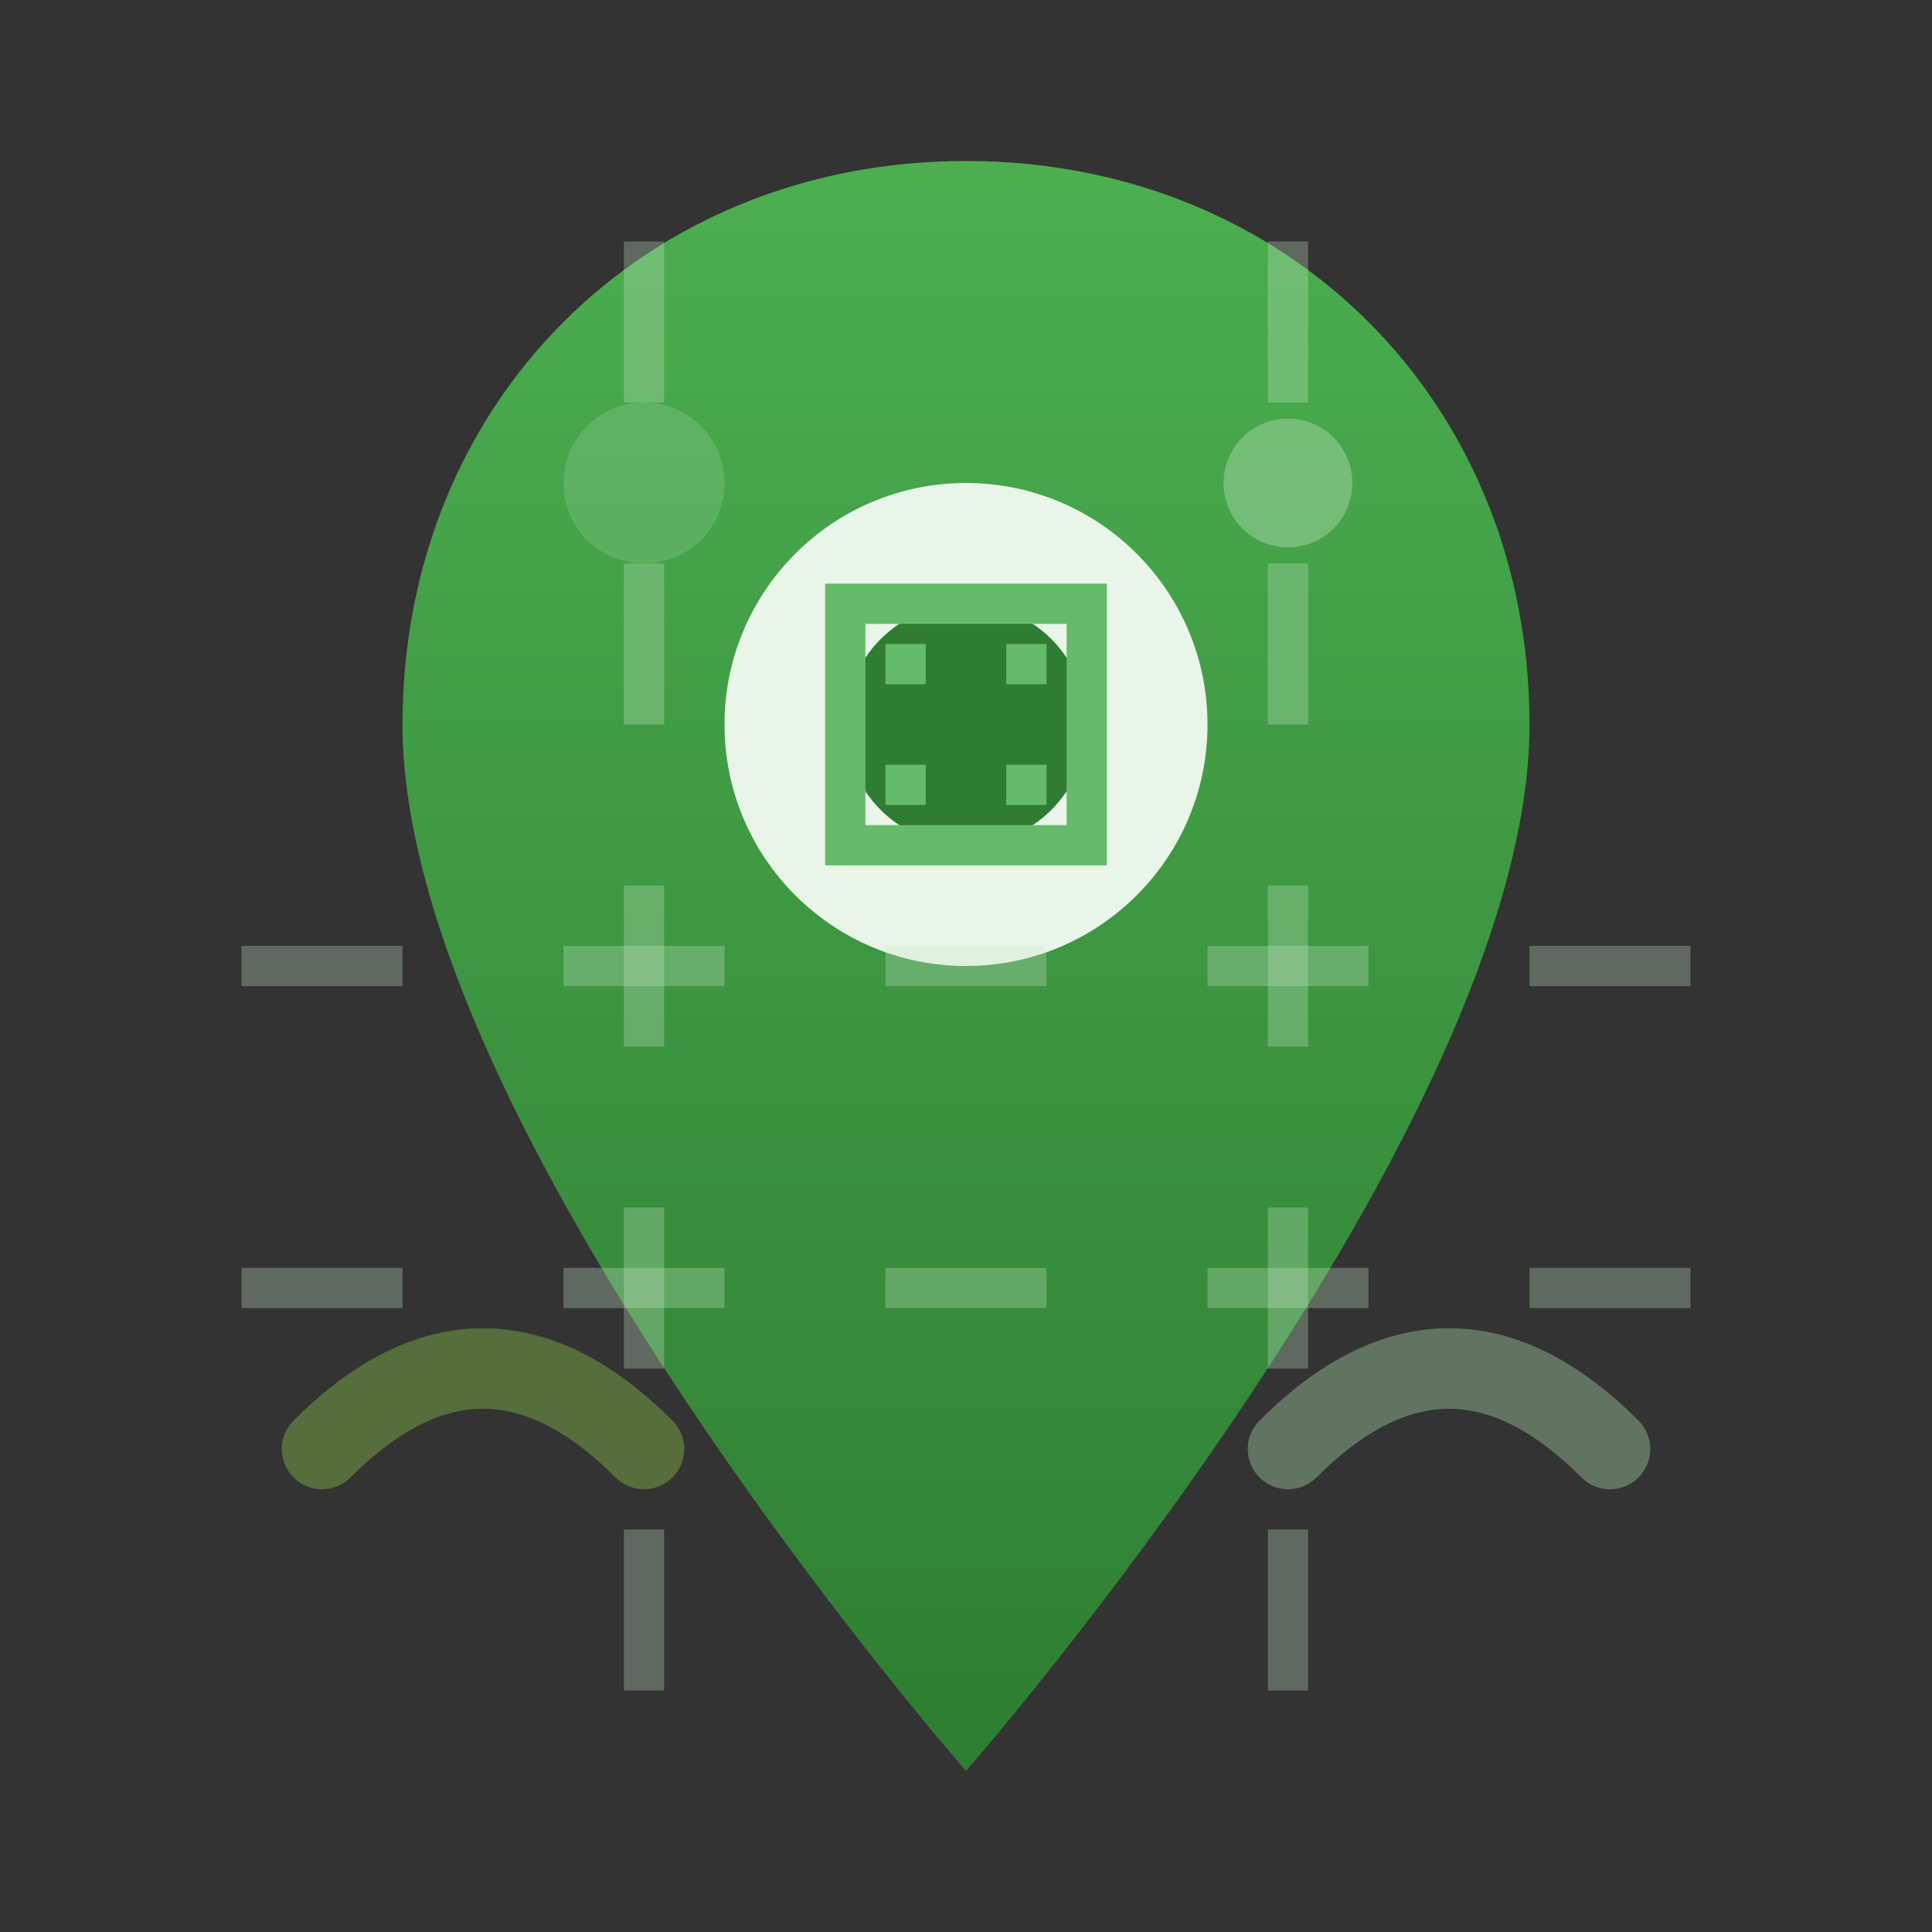 <svg width="24" height="24" viewBox="0 0 24 24" fill="none" xmlns="http://www.w3.org/2000/svg">
  <rect x="0" y="0" width="24" height="24" fill="#333333" stroke="none"/>
  <defs>
    <linearGradient id="locationGradient" x1="0%" y1="0%" x2="0%" y2="100%">
      <stop offset="0%" style="stop-color:#4CAF50;stop-opacity:1" />
      <stop offset="100%" style="stop-color:#2E7D32;stop-opacity:1" />
    </linearGradient>
  </defs>
  
  <!-- Main location pin -->
  <path d="M12 2 C8 2 5 5 5 9 C5 14 12 22 12 22 C12 22 19 14 19 9 C19 5 16 2 12 2 Z" 
        fill="url(#locationGradient)"/>
  
  <!-- Inner location circle -->
  <circle cx="12" cy="9" r="3" fill="#E8F5E8"/>
  
  <!-- Location center point -->
  <circle cx="12" cy="9" r="1.5" fill="#2E7D32"/>
  
  <!-- Building/office indicator -->
  <rect x="10.5" y="7.5" width="3" height="3" fill="none" stroke="#66BB6A" stroke-width="0.5"/>
  <rect x="11" y="8" width="0.5" height="0.5" fill="#66BB6A"/>
  <rect x="12.5" y="8" width="0.5" height="0.5" fill="#66BB6A"/>
  <rect x="11" y="9.5" width="0.5" height="0.5" fill="#66BB6A"/>
  <rect x="12.5" y="9.5" width="0.5" height="0.5" fill="#66BB6A"/>
  
  <!-- Białystok reference (subtle) -->
  <circle cx="8" cy="6" r="1" fill="#81C784" opacity="0.4"/>
  <circle cx="16" cy="6" r="0.8" fill="#A5D6A7" opacity="0.5"/>
  
  <!-- Map grid lines (subtle) -->
  <path d="M3 12 L21 12 M3 16 L21 16" 
        stroke="#C8E6C9" 
        stroke-width="0.5" 
        opacity="0.3" 
        stroke-dasharray="2,2"/>
  <path d="M8 3 L8 21 M16 3 L16 21" 
        stroke="#C8E6C9" 
        stroke-width="0.5" 
        opacity="0.3" 
        stroke-dasharray="2,2"/>
  
  <!-- Organic decorative elements -->
  <path d="M4 18 Q6 16 8 18" 
        stroke="#8BC34A" 
        stroke-width="1" 
        fill="none" 
        stroke-linecap="round" 
        opacity="0.4"/>
  <path d="M16 18 Q18 16 20 18" 
        stroke="#A5D6A7" 
        stroke-width="1" 
        fill="none" 
        stroke-linecap="round" 
        opacity="0.4"/>
</svg>
